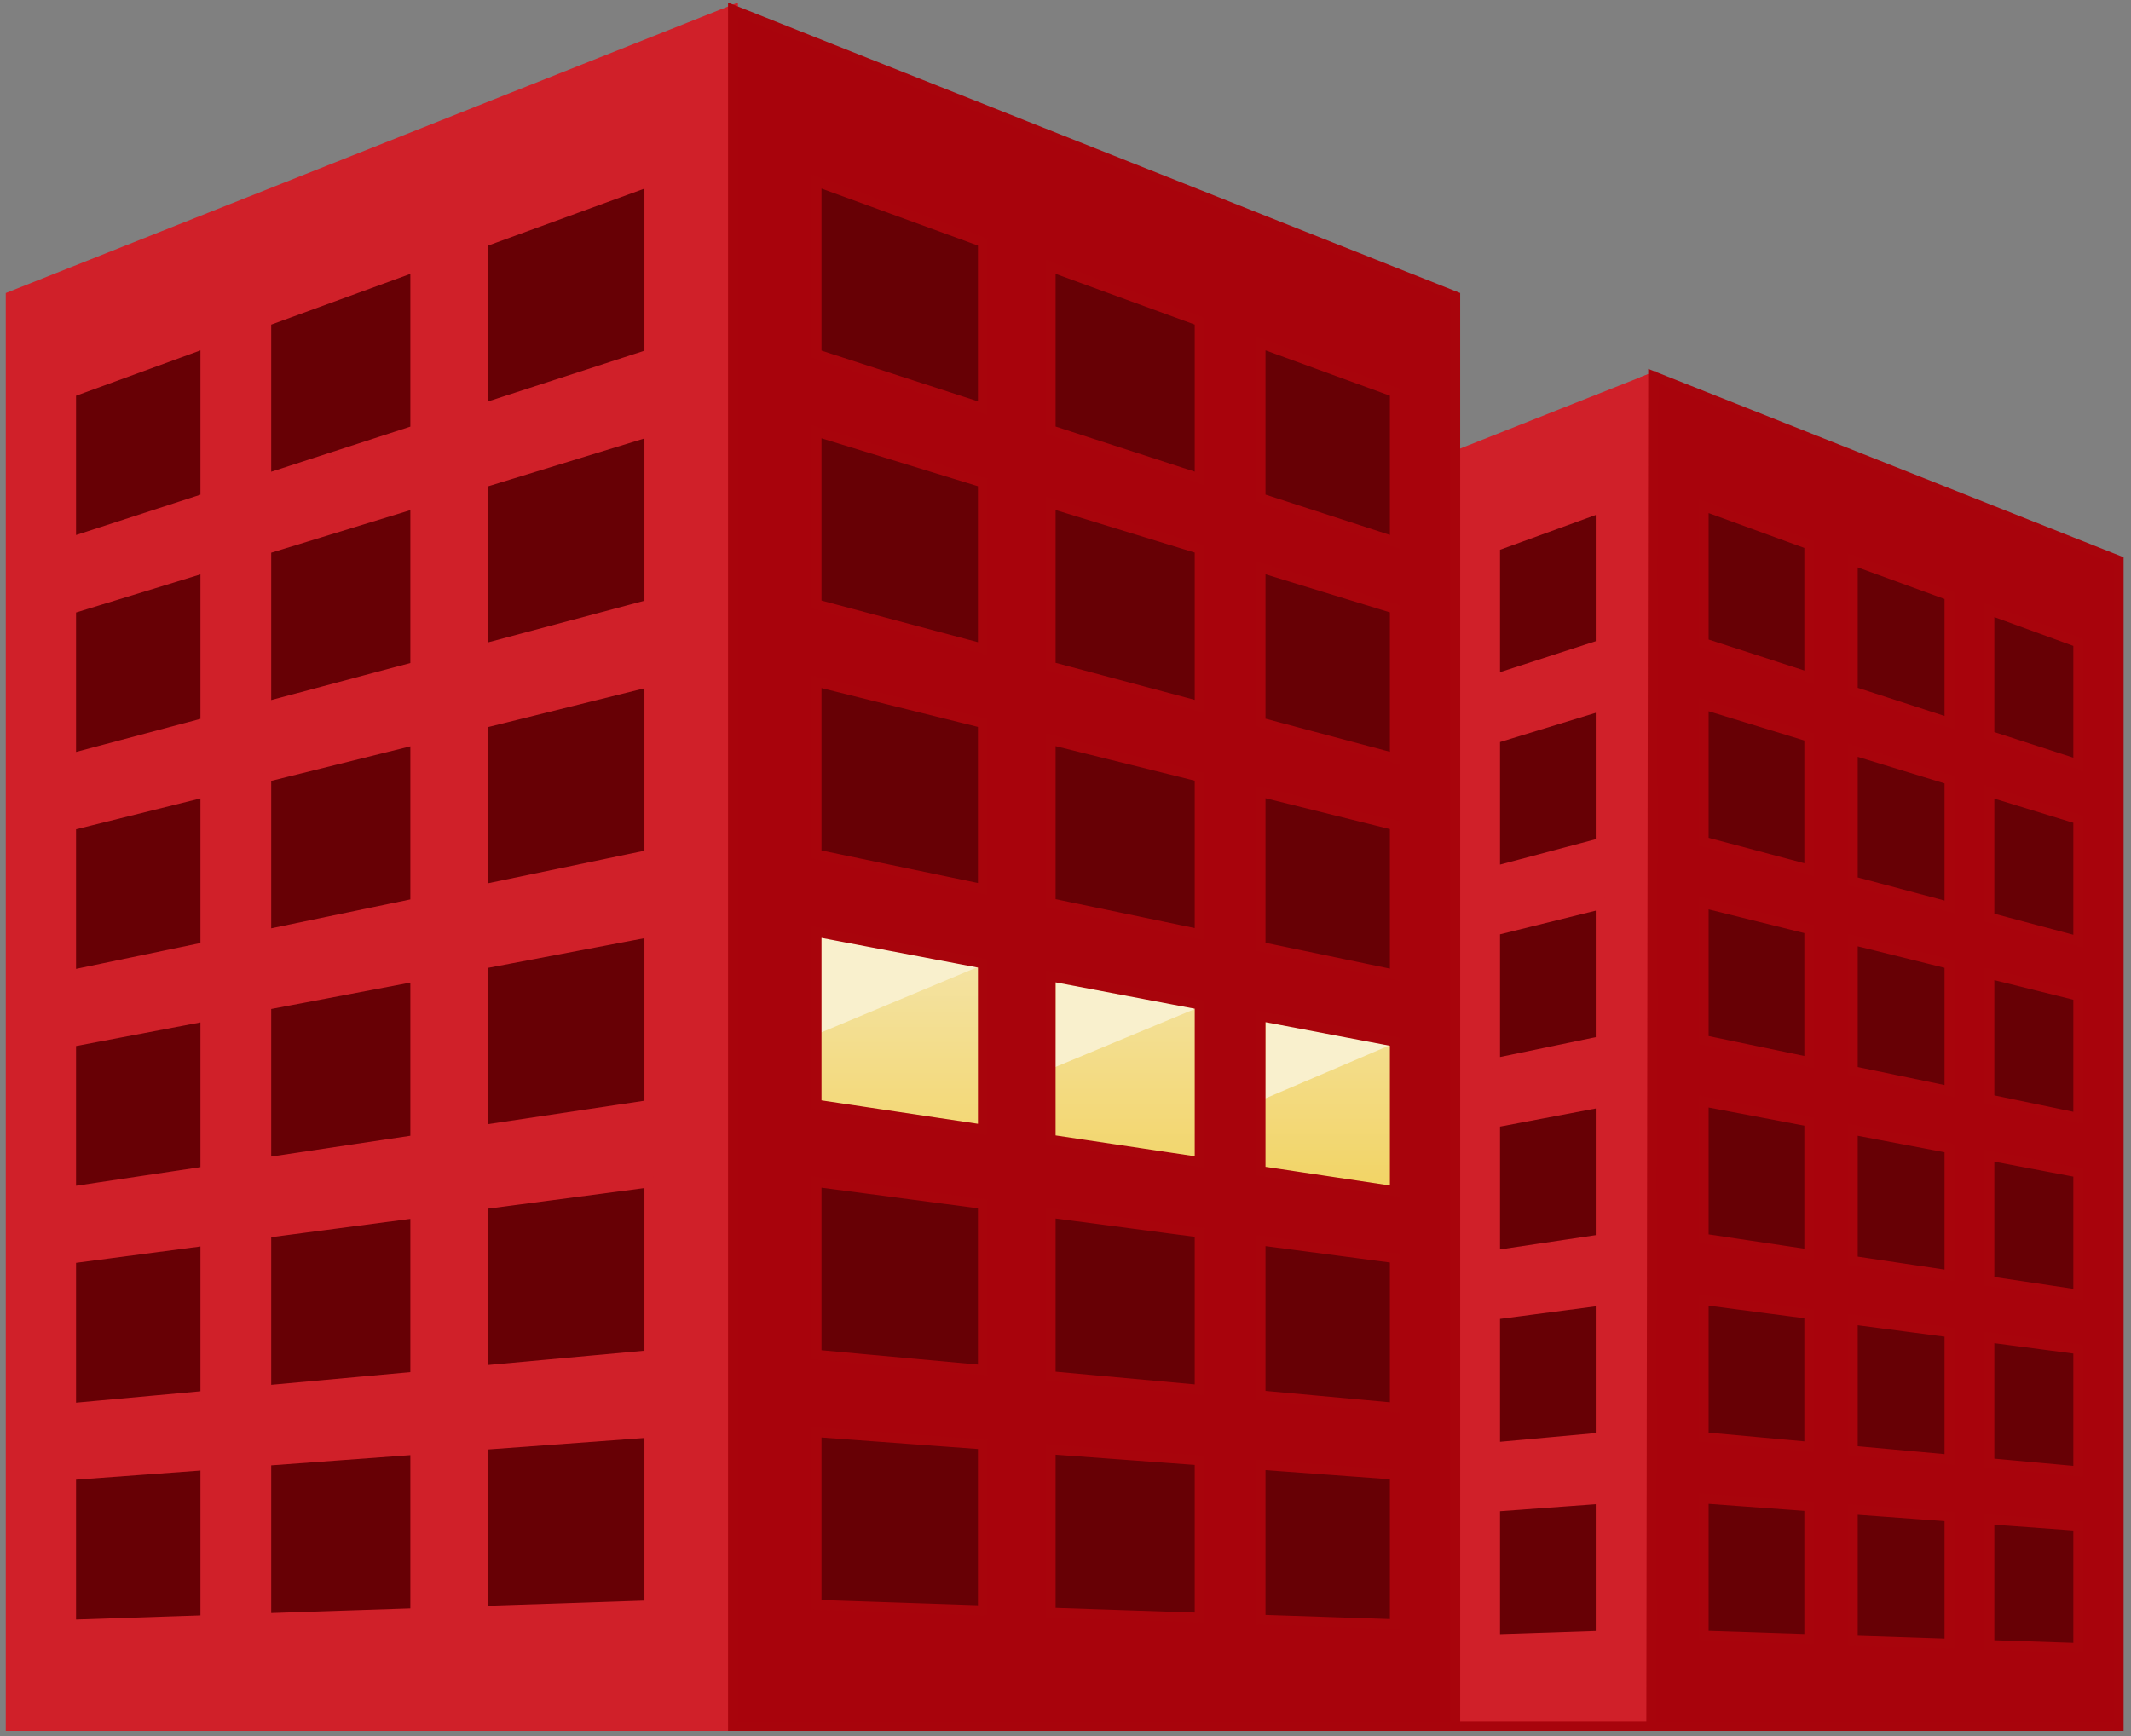 <svg width="216px" height="176px" viewBox="0 0 216 176" version="1.1" xmlns="http://www.w3.org/2000/svg" xmlns:xlink="http://www.w3.org/1999/xlink" xmlns:sketch="http://www.bohemiancoding.com/sketch/ns">
    <rect x="0" y="0" width="216" height="176" fill="#808080" stroke="none"/>
    <title>medium-building-dark</title>
    <defs>
        <linearGradient x1="50%" y1="0%" x2="50%" y2="100%" id="linearGradient-1">
            <stop stop-color="#F4E5AD" offset="0%"></stop>
            <stop stop-color="#F2D361" offset="100%"></stop>
        </linearGradient>
    </defs>
    <g id="Page-1" stroke="none" stroke-width="1" fill="none" fill-rule="evenodd" sketch:type="MSPage">
        <g id="medium-building-dark" sketch:type="MSLayerGroup" transform="translate(1, 1)">
            <path d="M149,50 L165.926,44 L212,61 L212,167 L149,167 L149,50 Z" id="Rectangle-113" fill="#670005" sketch:type="MSShapeGroup"></path>
            <path d="M4,34 L72.689,9 L143,34 L143,167 L4,167 L4,34 Z" id="Rectangle-112" fill="#670005" sketch:type="MSShapeGroup"></path>
            <g id="lights-on" transform="translate(81, 93)" sketch:type="MSShapeGroup">
                <path d="M0,0 L60,11.15 L60,28 L0,18 L0,0 Z" id="Rectangle-100-Copy" fill="url(#linearGradient-1)"></path>
                <path d="M17.105,4.036 L1.234,1.066 L1.235,10.672 L17.105,4.036 Z" id="Rectangle-101-Copy-3" fill="#F9F0CD"></path>
                <path d="M39.198,8.255 L25.024,5.595 L24.964,14.178 L39.198,8.255 Z" id="Rectangle-101-Copy-4" fill="#F9F0CD"></path>
                <path d="M58.856,11.975 L46.306,9.634 L46.239,17.365 L58.856,11.975 Z" id="Rectangle-101-Copy-5" fill="#F9F0CD"></path>
            </g>
            <path d="M166.563,37.268 L166.467,37.306 L166.563,37.344 L166.563,37.268" id="Fill-270" stroke="#D02029" sketch:type="MSShapeGroup"></path>
            <path d="M161.247,150.962 L161.247,164.836 L150.545,165.187 L150.545,151.744 L161.247,150.962 L161.247,150.962 Z M150.545,132.271 L161.247,130.869 L161.247,144.743 L150.545,145.716 L150.545,132.271 L150.545,132.271 Z M150.545,112.8 L161.247,110.776 L161.247,124.649 L150.545,126.245 L150.545,112.8 L150.545,112.8 Z M150.545,93.329 L161.247,90.683 L161.247,104.556 L150.545,106.774 L150.545,93.329 L150.545,93.329 Z M150.545,73.858 L161.247,70.588 L161.247,84.462 L150.545,87.302 L150.545,73.858 L150.545,73.858 Z M150.545,54.386 L161.247,50.495 L161.247,64.369 L150.545,67.831 L150.545,54.386 L150.545,54.386 Z M166.372,173.978 L166.372,37.344 L146.505,45.206 L146.505,173.978 L166.372,173.978 L166.372,173.978 Z" id="Fill-271" stroke="#D02029" fill="#D02029" sketch:type="MSShapeGroup"></path>
            <path d="M47.963,40.387 L47.963,23.549 L64.82,17.405 L64.82,34.92 L47.963,40.387 L47.963,40.387 Z M64.82,60.289 L47.963,64.774 L47.963,47.936 L64.82,42.773 L64.82,60.289 L64.82,60.289 Z M64.82,85.656 L47.963,89.159 L47.963,72.321 L64.82,68.14 L64.82,85.656 L64.82,85.656 Z M64.82,111.024 L47.963,113.546 L47.963,96.708 L64.82,93.509 L64.82,111.024 L64.82,111.024 Z M64.82,136.393 L47.963,137.933 L47.963,121.095 L64.82,118.876 L64.82,136.393 L64.82,136.393 Z M64.82,161.76 L47.963,162.318 L47.963,145.48 L64.82,144.244 L64.82,161.76 L64.82,161.76 Z M41.093,42.616 L25.99,47.513 L25.99,31.558 L41.093,26.053 L41.093,42.616 L41.093,42.616 Z M41.093,66.601 L25.99,70.62 L25.99,54.665 L41.093,50.04 L41.093,66.601 L41.093,66.601 Z M41.093,90.588 L25.99,93.726 L25.99,77.772 L41.093,74.025 L41.093,90.588 L41.093,90.588 Z M41.093,114.574 L25.99,116.833 L25.99,100.878 L41.093,98.012 L41.093,114.574 L41.093,114.574 Z M41.093,138.561 L25.99,139.94 L25.99,123.985 L41.093,121.998 L41.093,138.561 L41.093,138.561 Z M41.093,162.546 L25.99,163.046 L25.99,147.092 L41.093,145.985 L41.093,162.546 L41.093,162.546 Z M19.817,49.516 L6.208,53.929 L6.208,38.77 L19.817,33.809 L19.817,49.516 L19.817,49.516 Z M19.817,72.263 L6.208,75.883 L6.208,60.724 L19.817,56.556 L19.817,72.263 L19.817,72.263 Z M19.817,95.01 L6.208,97.838 L6.208,82.679 L19.817,79.303 L19.817,95.01 L19.817,95.01 Z M19.817,117.757 L6.208,119.793 L6.208,104.634 L19.817,102.05 L19.817,117.757 L19.817,117.757 Z M19.817,140.504 L6.208,141.747 L6.208,126.588 L19.817,124.798 L19.817,140.504 L19.817,140.504 Z M19.817,163.252 L6.208,163.702 L6.208,148.544 L19.817,147.545 L19.817,163.252 L19.817,163.252 Z M73.294,0 L0.084,29.047 L0.084,173.978 L73.294,173.978 L73.294,0 L73.294,0 Z" id="Fill-296" stroke="#D02029" fill="#D02029" sketch:type="MSShapeGroup"></path>
            <path d="M81.768,144.196 L98.625,145.435 L98.625,162.267 L81.768,161.707 L81.768,144.196 L81.768,144.196 Z M81.768,118.837 L98.625,121.056 L98.625,137.889 L81.768,136.346 L81.768,118.837 L81.768,118.837 Z M81.768,93.477 L98.625,96.678 L98.625,113.51 L81.768,110.987 L81.768,93.477 L81.768,93.477 Z M81.768,68.118 L98.625,72.301 L98.625,89.133 L81.768,85.629 L81.768,68.118 L81.768,68.118 Z M81.768,42.76 L98.625,47.923 L98.625,64.755 L81.768,60.27 L81.768,42.76 L81.768,42.76 Z M81.768,17.401 L98.625,23.544 L98.625,40.376 L81.768,34.91 L81.768,17.401 L81.768,17.401 Z M105.496,145.94 L120.598,147.049 L120.598,162.997 L105.496,162.495 L105.496,145.94 L105.496,145.94 Z M105.496,121.961 L120.598,123.95 L120.598,139.898 L105.496,138.517 L105.496,121.961 L105.496,121.961 Z M105.496,97.984 L120.598,100.85 L120.598,116.799 L105.496,114.539 L105.496,97.984 L105.496,97.984 Z M105.496,74.005 L120.598,77.751 L120.598,93.701 L105.496,90.561 L105.496,74.005 L105.496,74.005 Z M105.496,50.028 L120.598,54.652 L120.598,70.602 L105.496,66.583 L105.496,50.028 L105.496,50.028 Z M105.496,26.049 L120.598,31.554 L120.598,47.503 L105.496,42.606 L105.496,26.049 L105.496,26.049 Z M126.772,33.805 L140.38,38.765 L140.38,53.92 L126.772,49.506 L126.772,33.805 L126.772,33.805 Z M140.38,60.712 L140.38,75.867 L126.772,72.245 L126.772,56.545 L140.38,60.712 L140.38,60.712 Z M140.38,97.813 L126.772,94.985 L126.772,79.283 L140.38,82.66 L140.38,97.813 L140.38,97.813 Z M140.38,119.762 L126.772,117.723 L126.772,102.023 L140.38,104.607 L140.38,119.762 L140.38,119.762 Z M140.38,141.708 L126.772,140.464 L126.772,124.762 L140.38,126.554 L140.38,141.708 L140.38,141.708 Z M126.772,163.202 L126.772,147.502 L140.38,148.502 L140.38,163.655 L126.772,163.202 L126.772,163.202 Z M171.687,150.926 L182.389,151.709 L182.389,165.173 L171.687,164.822 L171.687,150.926 L171.687,150.926 Z M171.687,130.802 L182.389,132.206 L182.389,145.672 L171.687,144.698 L171.687,130.802 L171.687,130.802 Z M171.687,110.677 L182.389,112.705 L182.389,126.171 L171.687,124.572 L171.687,110.677 L171.687,110.677 Z M171.687,90.553 L182.389,93.204 L182.389,106.67 L171.687,104.447 L171.687,90.553 L171.687,90.553 Z M171.687,70.427 L182.389,73.702 L182.389,87.167 L171.687,84.323 L171.687,70.427 L171.687,70.427 Z M171.687,50.303 L182.389,54.2 L182.389,67.665 L171.687,64.199 L171.687,50.303 L171.687,50.303 Z M186.8,152.031 L196.6,152.747 L196.6,165.641 L186.8,165.319 L186.8,152.031 L186.8,152.031 Z M186.8,132.787 L196.6,134.073 L196.6,146.967 L186.8,146.075 L186.8,132.787 L186.8,132.787 Z M186.8,113.541 L196.6,115.398 L196.6,128.293 L186.8,126.829 L186.8,113.541 L186.8,113.541 Z M186.8,94.296 L196.6,96.724 L196.6,109.618 L186.8,107.584 L186.8,94.296 L186.8,94.296 Z M186.8,75.052 L196.6,78.049 L196.6,90.944 L186.8,88.34 L186.8,75.052 L186.8,75.052 Z M186.8,55.806 L196.6,59.375 L196.6,72.269 L186.8,69.094 L186.8,55.806 L186.8,55.806 Z M200.647,153.043 L209.654,153.701 L209.654,166.072 L200.647,165.775 L200.647,153.043 L200.647,153.043 Z M200.647,134.604 L209.654,135.787 L209.654,148.157 L200.647,147.336 L200.647,134.604 L200.647,134.604 Z M200.647,116.166 L209.654,117.872 L209.654,130.242 L200.647,128.897 L200.647,116.166 L200.647,116.166 Z M200.647,97.727 L209.654,99.958 L209.654,112.328 L200.647,110.459 L200.647,97.727 L200.647,97.727 Z M200.647,79.288 L209.654,82.043 L209.654,94.413 L200.647,92.02 L200.647,79.288 L200.647,79.288 Z M200.647,60.849 L209.654,64.129 L209.654,76.499 L200.647,73.581 L200.647,60.849 L200.647,60.849 Z M213.748,55.835 L166.563,37.132 L166.372,173.978 L146.505,173.978 L146.505,29.046 L73.294,0 L73.294,173.978 L213.748,173.978 L213.748,55.835 Z" id="Fill-333" stroke="#A8040C" fill="#A8030C" sketch:type="MSShapeGroup"></path>
        </g>
    </g>
</svg>